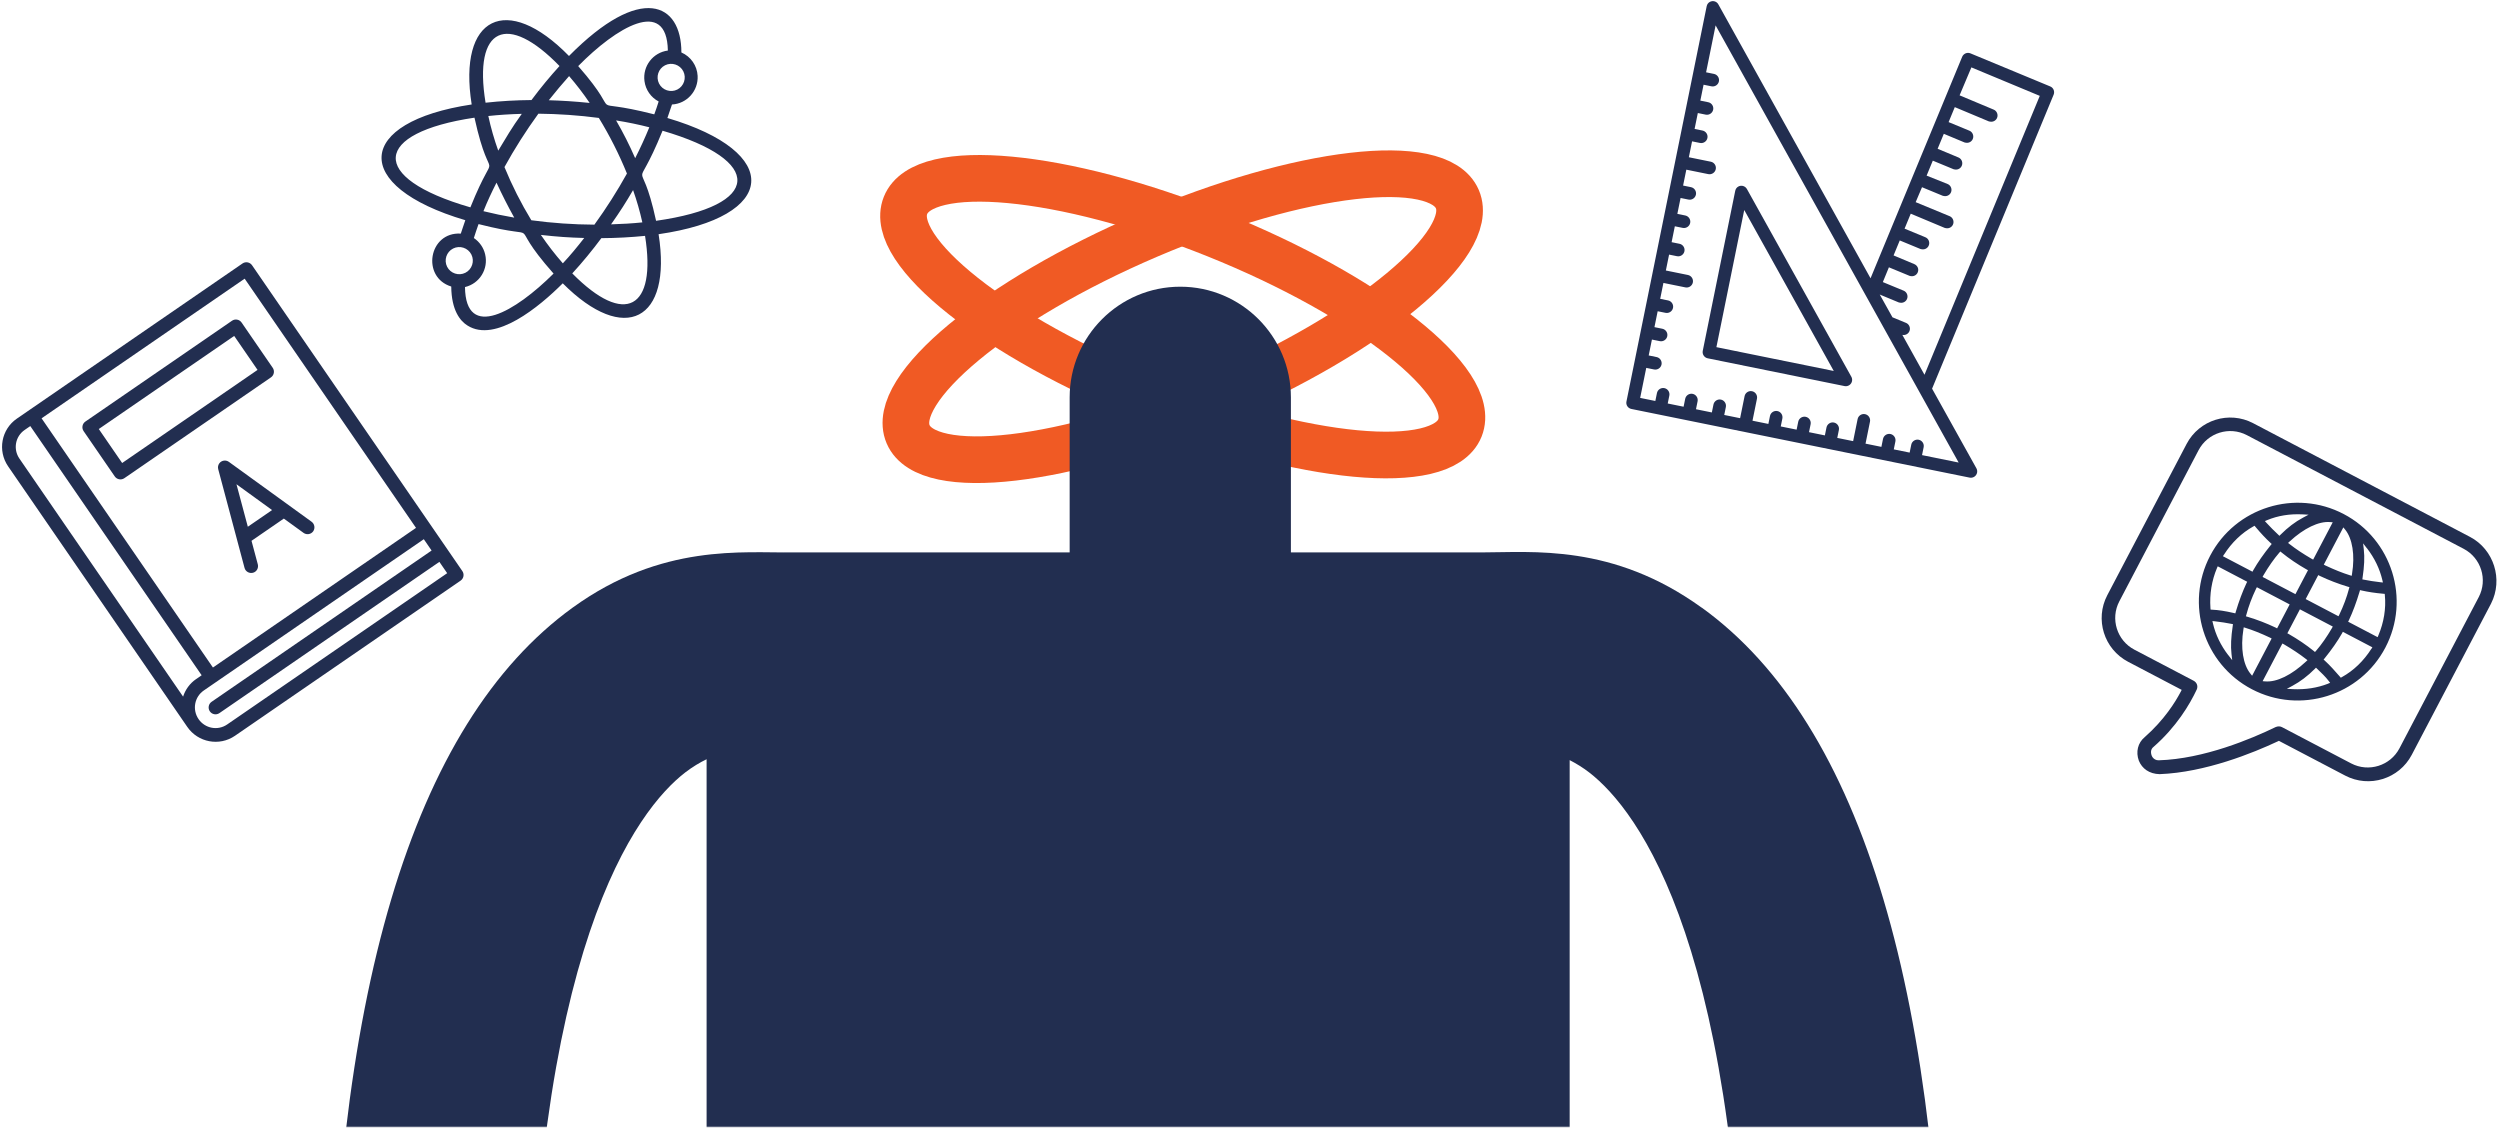 <svg width="643" height="290" viewBox="0 0 643 290" fill="none" xmlns="http://www.w3.org/2000/svg">
<mask id="mask0_0_1" style="mask-type:alpha" maskUnits="userSpaceOnUse" x="43" y="4" width="494" height="286">
<rect x="43" y="4" width="494" height="286" fill="#D9D9D9"/>
</mask>
<g mask="url(#mask0_0_1)">
<path d="M375.497 110.065C380.176 98.387 352.046 76.109 312.667 60.306C273.288 44.502 237.573 41.158 232.894 52.835C228.216 64.513 256.346 86.79 295.724 102.594C335.103 118.398 370.819 121.742 375.497 110.065Z" stroke="#F05A24" stroke-width="12" stroke-miterlimit="10"/>
<path d="M313.149 102.407C352.159 85.713 379.777 62.803 374.835 51.234C369.893 39.666 334.262 43.821 295.252 60.514C256.241 77.208 228.624 100.119 233.566 111.687C238.508 123.255 274.138 119.101 313.149 102.407Z" stroke="#F05A24" stroke-width="12" stroke-miterlimit="10"/>
<path d="M437.633 156.263C414.758 139.747 394.102 142.082 381.014 142.082H332.02V102.216C332.02 86.498 319.273 73.74 303.568 73.74C287.862 73.74 275.116 86.498 275.116 102.216V142.082H203.929C191.126 142.253 170.242 139.69 147.31 156.263C105.941 186.163 85 256.555 85 365.561C85 379.741 96.495 391.189 110.607 391.189C124.776 391.189 136.213 379.685 136.213 365.561C136.157 243.115 164.153 208.032 176.217 198.692C178.152 197.212 179.973 196.129 181.737 195.275V321.708V558.114L233.178 558V423.594C233.178 397.226 254.63 375.755 280.977 375.755H304.877C331.223 375.755 352.676 397.226 352.676 423.594V558H403.946V446.887V315.956H403.719V195.503C405.369 196.357 407.076 197.382 408.84 198.749C420.904 208.146 448.9 243.228 448.843 365.617C448.843 379.798 460.281 391.246 474.45 391.246C488.562 391.246 500.057 379.798 500.057 365.617C500.057 256.612 479.116 186.22 437.747 156.32L437.633 156.263Z" fill="#222E50"/>
</g>
<path d="M496.923 99.984L528.199 24.342C528.532 23.516 528.145 22.565 527.321 22.232L506.802 13.725C506.4 13.561 505.965 13.556 505.558 13.722C505.171 13.893 504.839 14.199 504.675 14.602L481.106 71.576L441.958 1.124C441.539 0.333 440.535 0.067 439.765 0.492C439.346 0.719 439.057 1.117 438.96 1.596L418.32 103.286C418.141 104.163 418.716 105.007 419.593 105.185L506.588 122.843C507.464 123.021 508.327 122.448 508.505 121.57C508.582 121.191 508.519 120.784 508.337 120.456L496.943 99.988L496.923 99.984ZM507.101 17.359L524.631 24.656L494.978 96.39L489.284 86.136C490.16 86.314 491.019 85.761 491.197 84.883C491.351 84.125 490.951 83.338 490.223 83.044L486.741 81.61L483.472 75.754L488.367 77.786L488.666 77.847C489.542 78.024 490.4 77.472 490.578 76.594C490.732 75.836 490.332 75.048 489.604 74.755L484.267 72.55L485.826 68.753L491.163 70.958C491.262 70.978 491.362 70.999 491.461 71.019C492.341 71.177 493.184 70.6 493.342 69.718C493.492 68.98 493.08 68.252 492.396 67.947L487.027 65.694L488.618 61.842L493.954 64.047C493.954 64.047 494.154 64.087 494.253 64.107C495.129 64.285 495.988 63.732 496.166 62.855C496.324 62.077 495.92 61.309 495.192 61.016L489.855 58.811L491.445 54.958L500.197 58.625C500.296 58.645 500.396 58.665 500.495 58.685C501.371 58.863 502.23 58.31 502.408 57.433C502.562 56.675 502.162 55.887 501.434 55.594L492.71 51.995L494.341 48.151L499.677 50.356C499.777 50.376 499.877 50.396 499.976 50.416C500.852 50.594 501.711 50.041 501.889 49.164C502.043 48.406 501.643 47.618 500.915 47.325L495.526 45.172L497.116 41.319L502.453 43.524C502.453 43.524 502.652 43.565 502.752 43.585C503.628 43.763 504.487 43.21 504.665 42.332C504.823 41.554 504.419 40.786 503.69 40.493L498.358 38.268L499.948 34.416L505.281 36.641L505.58 36.701C506.456 36.879 507.314 36.326 507.492 35.448C507.646 34.69 507.246 33.903 506.518 33.61L501.181 31.405L502.772 27.552L511.523 31.219C511.523 31.219 511.722 31.259 511.822 31.279C512.698 31.457 513.556 30.904 513.735 30.027C513.888 29.268 513.489 28.481 512.76 28.188L504.009 24.521L507.049 17.307L507.101 17.359ZM494.349 117.056L494.762 115.021C494.94 114.143 494.369 113.279 493.493 113.102C492.617 112.924 491.754 113.496 491.576 114.374L491.163 116.409L487.081 115.581L487.494 113.546C487.672 112.668 487.101 111.804 486.225 111.626C485.349 111.448 484.486 112.021 484.308 112.899L483.895 114.934L479.813 114.105L480.963 108.439C481.141 107.562 480.57 106.698 479.694 106.52C478.818 106.342 477.955 106.915 477.777 107.793L476.627 113.459L472.545 112.63L472.958 110.595C473.136 109.717 472.565 108.854 471.689 108.676C470.813 108.498 469.951 109.071 469.772 109.949L469.359 111.984L465.277 111.155L465.69 109.12C465.869 108.242 465.298 107.378 464.421 107.201C463.545 107.023 462.683 107.596 462.504 108.473L462.091 110.508L458.009 109.68L458.423 107.645C458.601 106.767 458.03 105.903 457.154 105.725C456.277 105.548 455.415 106.12 455.237 106.998L454.824 109.033L450.742 108.205L451.892 102.539C452.07 101.661 451.499 100.797 450.623 100.619C449.747 100.441 448.884 101.014 448.706 101.892L447.556 107.558L443.474 106.729L443.887 104.694C444.065 103.817 443.494 102.953 442.618 102.775C441.742 102.597 440.879 103.17 440.701 104.048L440.288 106.083L436.206 105.254L436.619 103.219C436.797 102.341 436.226 101.478 435.35 101.3C434.474 101.122 433.611 101.695 433.433 102.573L433.02 104.608L428.938 103.779L429.351 101.744C429.529 100.866 428.958 100.002 428.082 99.825C427.206 99.647 426.343 100.22 426.165 101.097L425.752 103.132L421.849 102.34L423.416 94.619L425.428 95.027C426.304 95.205 427.166 94.632 427.345 93.755C427.523 92.877 426.952 92.013 426.076 91.835L424.045 91.423L424.875 87.333L426.906 87.745C427.782 87.923 428.644 87.35 428.823 86.473C429.001 85.595 428.43 84.731 427.554 84.553L425.523 84.141L426.353 80.051L428.384 80.463C429.26 80.641 430.123 80.068 430.301 79.191C430.479 78.313 429.908 77.449 429.032 77.271L427.001 76.859L427.831 72.769L433.486 73.917C434.362 74.095 435.225 73.522 435.403 72.644C435.581 71.766 435.01 70.903 434.134 70.725L428.459 69.573L429.289 65.483L431.32 65.895C432.196 66.073 433.059 65.5 433.237 64.622C433.415 63.745 432.844 62.881 431.968 62.703L429.937 62.291L430.767 58.201L432.798 58.613C433.674 58.791 434.537 58.218 434.715 57.34C434.893 56.462 434.322 55.599 433.446 55.421L431.415 55.009L432.245 50.919L434.276 51.331C435.152 51.509 436.015 50.936 436.193 50.058C436.371 49.18 435.8 48.317 434.924 48.139L432.893 47.727L433.723 43.637L439.378 44.785C440.254 44.962 441.117 44.39 441.295 43.512C441.473 42.634 440.902 41.77 440.026 41.592L434.371 40.444L435.201 36.355L437.232 36.767C438.109 36.945 438.971 36.372 439.149 35.494C439.328 34.616 438.756 33.753 437.88 33.575L435.849 33.163L436.679 29.073L438.711 29.485C439.587 29.663 440.449 29.09 440.627 28.212C440.806 27.334 440.235 26.471 439.358 26.293L437.327 25.88L438.158 21.791L440.189 22.203C441.065 22.381 441.927 21.808 442.106 20.93C442.284 20.052 441.713 19.188 440.837 19.011L438.806 18.598L441.255 6.528L503.767 118.968L494.329 117.052L494.349 117.056Z" fill="#222E50"/>
<path d="M439.217 92.155L474.422 99.301C475.298 99.479 476.16 98.906 476.339 98.028C476.416 97.649 476.353 97.242 476.171 96.914L449.301 48.606C448.857 47.83 447.878 47.548 447.107 47.974C446.688 48.2 446.4 48.599 446.303 49.077L437.948 90.236C437.77 91.114 438.341 91.978 439.217 92.155ZM448.618 54.013L471.645 95.414L441.458 89.287L448.618 54.013Z" fill="#222E50"/>
<path d="M171.653 30.35C172.078 29.176 172.471 28.017 172.834 26.875C176.686 26.671 179.634 23.36 179.43 19.508C179.293 16.875 177.666 14.545 175.254 13.493C175.262 0.723 164.854 -4.336 146.342 14.398C130.352 -1.977 117.726 4.267 121.316 26.869C91.411 31.349 89.981 47.853 119.677 56.636C119.252 57.81 118.905 58.984 118.519 60.08C110.249 59.599 108.314 71.307 116.061 73.696C116.111 79.8 118.358 82.58 120.254 83.737C127.416 88.262 138.747 78.875 144.739 72.87C160.625 88.808 172.915 82.519 169.389 60.237C200.037 55.831 201.506 39.171 171.653 30.35ZM174.201 23.032C172.485 23.899 170.372 23.204 169.505 21.489C168.638 19.773 169.332 17.66 171.048 16.793C172.763 15.926 174.877 16.62 175.744 18.336C176.611 20.052 175.916 22.165 174.201 23.032ZM171.774 13C167.939 13.508 165.25 17.021 165.759 20.856C166.05 23.098 167.41 25.054 169.407 26.1C169.076 27.188 168.69 28.284 168.28 29.411C148.823 24.461 161.632 31.753 148.713 16.998C158.432 7.094 171.519 -0.871 171.774 13ZM152.896 57.783C147.457 57.752 142.039 57.377 136.659 56.649C133.999 52.276 131.69 47.706 129.747 42.971C132.36 38.224 135.287 33.632 138.473 29.241C143.67 29.297 148.861 29.65 154.022 30.332C156.816 34.892 159.235 39.68 161.249 44.634C158.729 49.177 155.934 53.566 152.889 57.768L152.896 57.783ZM162.815 48.855C163.78 51.578 164.581 54.365 165.211 57.199C162.641 57.46 159.945 57.628 157.163 57.703C159.525 54.355 161.007 52.02 162.831 48.886L162.815 48.855ZM150.285 61.178C148.466 63.507 146.686 65.68 144.764 67.728C142.73 65.408 140.852 62.969 139.114 60.421C143.305 60.888 146.291 61.102 150.301 61.21L150.285 61.178ZM132.264 55.972C129.519 55.5 126.867 54.941 124.34 54.318C125.315 51.868 126.445 49.456 127.701 46.981C129.129 50.078 130.563 52.916 132.264 55.972ZM128.158 38.781C127.114 35.862 126.249 32.873 125.596 29.836C128.345 29.543 131.228 29.358 134.206 29.283C131.665 32.779 130.082 35.537 128.142 38.75L128.158 38.781ZM141.162 25.768C142.895 23.58 144.637 21.525 146.371 19.572C148.264 21.767 150.033 24.065 151.661 26.473C147.657 26.068 144.57 25.886 141.068 25.776L141.162 25.768ZM158.479 30.977C161.435 31.441 164.306 32.046 167.005 32.738C165.946 35.329 164.73 37.999 163.366 40.686C161.922 37.363 160.282 34.119 158.463 30.985L158.479 30.977ZM143.906 16.98C141.487 19.631 139.054 22.565 136.699 25.732C132.76 25.765 128.799 25.985 124.885 26.416C121.691 6.844 130.507 3.173 143.906 16.98ZM122.034 30.265C126.409 50.16 128.175 35.483 120.984 53.332C94.504 45.685 95.94 34.151 122.034 30.265ZM116.543 63.917C118.258 63.05 120.372 63.745 121.239 65.46C122.106 67.176 121.411 69.289 119.696 70.156C117.98 71.023 115.867 70.329 115 68.613C114.133 66.897 114.827 64.784 116.543 63.917ZM119.594 73.83C123.357 72.946 125.678 69.169 124.779 65.414C124.381 63.696 123.335 62.208 121.877 61.222C122.239 60.04 122.648 58.874 123.081 57.637C141.865 62.418 128.9 55.127 142.376 70.364C132.571 80.136 119.755 87.748 119.594 73.83ZM147.19 70.32C149.843 67.433 152.323 64.397 154.67 61.254C158.577 61.237 162.382 61.017 165.905 60.666C168.916 79.41 160.738 84.071 147.19 70.32ZM168.741 56.786C164.572 37.57 162.822 52.278 170.409 33.622C196.599 41.278 196.078 52.917 168.726 56.794L168.741 56.786Z" fill="#222E50"/>
<path d="M62.375 67.763L4.337 107.671C0.332 110.424 -0.674 115.922 2.09 119.943L48.167 186.951C50.931 190.972 56.425 192 60.43 189.246L118.468 149.338C119.266 148.789 119.468 147.685 118.917 146.884L64.827 68.222C64.276 67.42 63.173 67.214 62.375 67.763ZM107 135.769L54.766 171.686L10.693 107.591L62.927 71.674L107 135.769ZM6.34 110.584L7.791 109.586L51.864 173.681L50.413 174.679C48.832 175.767 47.679 177.353 47.092 179.173L4.992 117.947C3.329 115.529 3.932 112.24 6.34 110.584ZM58.426 186.333C56.018 187.989 52.731 187.374 51.069 184.956C49.406 182.538 50.008 179.249 52.416 177.593L109.004 138.682L111.007 141.596L54.42 180.506C53.622 181.055 53.42 182.159 53.971 182.96C54.521 183.762 55.625 183.968 56.423 183.419L113.01 144.509L115.013 147.422L58.426 186.333ZM31.971 122.996L69.696 97.056C70.494 96.507 70.696 95.403 70.145 94.602L62.132 82.948C61.581 82.147 60.477 81.94 59.679 82.489L21.954 108.429C21.156 108.978 20.954 110.083 21.505 110.884L29.518 122.537C30.069 123.339 31.173 123.545 31.971 122.996ZM25.409 110.345L60.231 86.4L66.241 95.14L31.419 119.085L25.409 110.345ZM58.868 118.79C58.072 118.222 56.974 118.398 56.4 119.179C56.094 119.604 55.98 120.154 56.126 120.676L62.894 146.058C63.14 147.005 64.117 147.556 65.062 147.314C66.007 147.072 66.553 146.096 66.308 145.148L64.689 139.096L73.003 133.379L78.075 137.057C78.872 137.625 79.969 137.45 80.543 136.669C81.108 135.873 80.928 134.773 80.146 134.195L58.868 118.79ZM63.74 135.479L60.82 124.55L69.979 131.188L63.74 135.479Z" fill="#222E50"/>
<path d="M635.264 138.078L579.506 108.844C573.309 105.595 565.643 107.987 562.394 114.183L541.994 153.091C538.754 159.271 541.139 166.954 547.336 170.203L561.134 177.437L560.819 178.036C559.563 180.432 556.702 185.122 551.591 189.618C549.851 191.057 549.28 193.411 550.113 195.657C550.942 197.679 552.78 199.045 555.438 199.112C567.209 198.671 579.537 193.638 585.829 190.686L586.127 190.541L603.188 199.486C609.369 202.727 617.052 200.343 620.3 194.147L640.7 155.239C643.861 149.017 641.429 141.31 635.279 138.086L635.264 138.078ZM617.139 192.47C614.783 196.963 609.207 198.702 604.713 196.346L586.911 187.012C586.438 186.764 585.857 186.761 585.286 187.005C579.057 190.03 566.821 195.192 555.236 195.549C554.885 195.566 554.568 195.48 554.3 195.34C553.827 195.092 553.509 194.664 553.374 194.231C553.089 193.318 553.262 192.604 553.884 192.107C559.756 186.965 563.179 181.243 565.006 177.336C565.381 176.468 565.048 175.53 564.181 175.075L548.965 167.097C544.471 164.741 542.73 159.165 545.086 154.672L565.469 115.795C567.825 111.302 573.401 109.562 577.895 111.919L633.652 141.152C638.146 143.508 639.886 149.084 637.531 153.577L617.131 192.486L617.139 192.47Z" fill="#222E50"/>
<path d="M602.798 132.211C590.372 125.696 574.966 130.502 568.453 142.925C561.94 155.348 566.749 170.753 579.174 177.268C591.6 183.783 607.006 178.976 613.519 166.553C620.032 154.13 615.223 138.726 602.798 132.211ZM599.302 134.277L599.978 134.33L594.944 143.931L594.534 143.716C592.305 142.407 590.512 141.226 588.904 139.96L588.488 139.642L588.877 139.283C592.582 135.859 596.376 134.03 599.302 134.277ZM583.098 133.781C585.851 132.632 588.903 132.141 592.141 132.291L593.764 132.379L592.34 133.139C590.337 134.199 588.397 135.675 586.57 137.511L586.27 137.815L585.949 137.507C584.932 136.531 583.884 135.54 582.949 134.487L582.528 134.025L583.098 133.781ZM572.018 142.644C573.981 139.553 576.577 137.055 579.555 135.4L579.869 135.223L580.102 135.506C581.488 137.158 582.752 138.504 583.973 139.626L584.286 139.911L584.017 140.232C582.19 142.49 580.724 144.596 579.538 146.667L579.34 147.045L571.739 143.06L571.994 142.651L572.018 142.644ZM568.951 156.814L568.561 156.79L568.529 156.391C568.27 152.859 568.857 149.287 570.208 146.096L570.399 145.654L577.984 149.631L577.786 150.009C576.773 152.171 575.874 154.575 575.041 157.353L574.93 157.757L574.517 157.662C572.313 157.149 570.542 156.884 568.951 156.814ZM573.122 168.527C571.172 165.997 569.847 163.233 569.17 160.345L569.031 159.729L569.658 159.797C571.327 159.989 572.661 160.206 573.898 160.453L574.319 160.532L574.263 160.945C573.816 163.907 573.716 166.206 573.941 168.193L574.125 169.797L573.131 168.512L573.122 168.527ZM579.256 173.814L578.829 173.288C576.914 170.958 576.224 166.676 577.009 161.842L577.091 161.342L577.573 161.495C579.473 162.089 581.52 162.901 583.856 164.005L584.266 164.22L579.241 173.805L579.256 173.814ZM585.654 161.611L585.276 161.413C582.924 160.301 580.568 159.387 578.066 158.638L577.646 158.518L577.766 158.099C578.333 155.944 579.164 153.707 580.251 151.442L580.466 151.032L588.902 155.456L585.67 161.62L585.654 161.611ZM590.386 152.817L581.934 148.385L582.149 147.976C583.466 145.732 584.842 143.76 586.226 142.154L586.511 141.841L586.848 142.118C588.722 143.644 590.931 145.143 593.239 146.454L593.618 146.653L590.378 152.833L590.386 152.817ZM608.793 141.022C610.743 143.552 612.068 146.317 612.745 149.204L612.884 149.82L612.256 149.752C610.628 149.561 609.23 149.351 608.017 149.097L607.596 149.017L607.652 148.604C608.099 145.643 608.199 143.343 607.974 141.356L607.79 139.752L608.784 141.038L608.793 141.022ZM602.708 135.641L603.136 136.167C605.05 138.497 605.741 142.778 604.939 147.604L604.858 148.104L604.375 147.951C602.475 147.357 600.428 146.545 598.092 145.441L597.683 145.226L602.708 135.641ZM596.269 147.922L596.648 148.12C598.999 149.233 601.355 150.146 603.857 150.895L604.277 151.015L604.157 151.435C603.59 153.59 602.759 155.827 601.672 158.091L601.457 158.501L593.021 154.078L596.253 147.914L596.269 147.922ZM591.537 156.717L599.989 161.148L599.774 161.558C598.457 163.802 597.106 165.766 595.697 167.379L595.412 167.692L595.075 167.415C593.17 165.873 591.015 164.422 588.684 163.079L588.305 162.881L591.546 156.701L591.537 156.717ZM582.621 175.256L581.945 175.203L587.029 165.508L587.439 165.723C589.683 167.04 591.468 168.237 593.069 169.478L593.485 169.797L593.095 170.156C589.381 173.635 585.571 175.496 582.621 175.256ZM598.776 175.847C596 176.924 592.981 177.392 589.798 177.25L588.175 177.163L589.599 176.402C591.611 175.327 593.542 173.867 595.369 172.031L595.669 171.726L595.99 172.035C597.006 173.01 598.086 174.019 598.956 175.158L599.313 175.627L598.76 175.839L598.776 175.847ZM609.905 166.89C607.943 169.981 605.346 172.479 602.368 174.133L602.054 174.31L601.805 174.019C600.597 172.642 599.343 171.2 597.942 169.923L597.629 169.638L597.898 169.317C599.725 167.059 601.19 164.954 602.377 162.882L602.575 162.504L610.176 166.489L609.921 166.898L609.905 166.89ZM613.354 152.759L613.386 153.118C613.712 156.485 613.142 160.065 611.715 163.437L611.524 163.879L603.939 159.903L604.137 159.524C605.15 157.362 606.049 154.959 606.882 152.18L606.994 151.776L607.406 151.872C609.023 152.238 610.842 152.527 612.996 152.712L613.362 152.743L613.354 152.759Z" fill="#222E50"/>
</svg>
